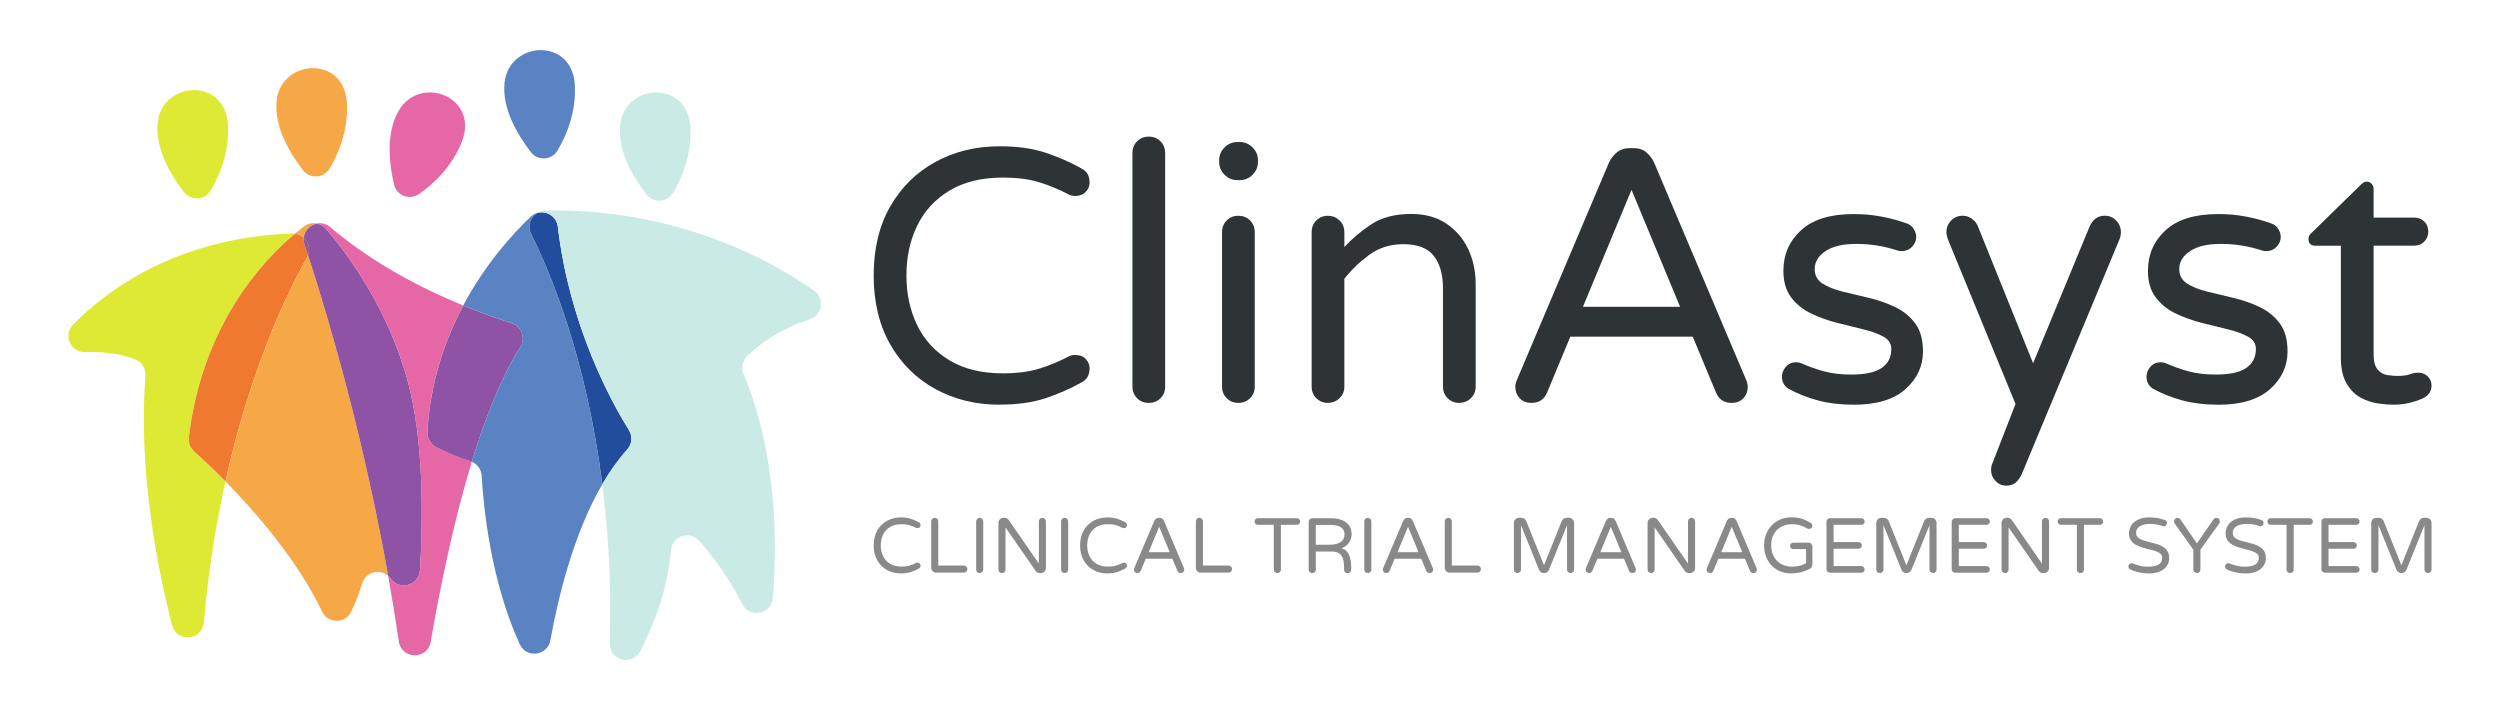 <svg xmlns="http://www.w3.org/2000/svg" id="Layer_1" viewBox="0 0 722.61 205.23"><defs><style>      .st0 {        fill: #2e3435;      }      .st1 {        fill: #e567a6;      }      .st2 {        fill: #fe6733;      }      .st3 {        fill: #8e53a5;      }      .st4 {        fill: #224d9c;      }      .st5 {        fill: #f6a846;      }      .st6 {        fill: #ef792f;      }      .st7 {        fill: #caeae5;      }      .st8 {        fill: #fbe80f;      }      .st9 {        fill: #5a83c3;      }      .st10 {        fill: #dee933;      }      .st11 {        fill: #898989;      }    </style></defs><g><g><path class="st10" d="M84.43,67.48c.29-.02.56,0,.83.05-9.42,7.86-26.82,26.46-30.68,58.91-.18,1.5.4,2.97,1.5,3.99,1.9,1.7,5.16,4.71,9.08,8.72-2.7,12.12-4.93,25.75-6.25,40.77-.47,5.24-7.86,5.91-9.17.8-4.8-18.76-9.68-45.52-7.72-72.12.14-2.01-.96-3.93-2.85-4.68-2.85-1.14-7.65-2.41-14.59-2.16-4.22.16-6.4-4.98-3.43-7.99,10.08-10.2,30.28-25.08,63.26-26.29Z"></path><path class="st2" d="M89.04,73.72c-.34-1.05-.67-2.07-1-3.04-.22-.67-.29-1.32-.24-1.94,1.3,1.21,1.88,3.15,1.23,4.98Z"></path><path class="st10" d="M53.21,55.56c2,2.58,6,2.32,7.67-.49,2.55-4.29,5.43-10.98,5.02-18.91-.71-13.9-19.01-12.83-20.32-.71-.82,7.58,3.95,15.35,7.63,20.11Z"></path></g><g><path class="st6" d="M89.04,73.72c-.09.24-.2.47-.33.71-5.8,10.4-16.36,32.33-23.54,64.73-3.91-4-7.18-7.01-9.08-8.72-1.11-1.01-1.69-2.48-1.5-3.99,3.86-32.46,21.26-51.05,30.68-58.91,1,.13,1.87.56,2.54,1.2-.05.62.02,1.27.24,1.94.33.98.65,1.99,1,3.04Z"></path><path class="st8" d="M89.04,73.72c-.34-1.05-.67-2.07-1-3.04-.22-.67-.29-1.32-.24-1.94,1.3,1.21,1.88,3.15,1.23,4.98Z"></path><path class="st5" d="M87.8,68.73c-.67-.63-1.54-1.07-2.54-1.2.96-.8,1.83-1.49,2.59-2.07,1.12-.85,2.5-1.12,3.79-.85-1.98.36-3.64,2.01-3.84,4.11Z"></path><path class="st5" d="M112.2,166.43c-2.45-2.16-6.51-1.12-7.52,2.21-.89,2.95-2.03,5.71-3.15,8.12-1.69,3.59-6.72,3.55-8.44,0-7.1-14.81-19.12-28.65-27.91-37.6,7.18-32.4,17.74-54.33,23.54-64.73.13-.24.24-.47.33-.71,6.78,20.93,16.26,53.95,23.16,92.71Z"></path><path class="st5" d="M87.59,49.21c2,2.58,6,2.32,7.67-.49,2.55-4.29,5.43-10.98,5.02-18.91-.71-13.9-19.01-12.83-20.32-.71-.82,7.58,3.95,15.35,7.63,20.11Z"></path></g><g><path class="st3" d="M121.4,164.8c-.27,4.31-5.78,6.03-8.37,2.57-.05-.09-.13-.16-.18-.25-.2-.27-.42-.49-.65-.69-6.9-38.76-16.38-71.78-23.16-92.71.65-1.83.07-3.77-1.23-4.98.2-2.1,1.87-3.75,3.84-4.11.96.18,1.87.69,2.57,1.5,5.49,6.32,17.6,22.09,23.56,43.73,4.75,17.25,4.53,39.81,3.62,54.94Z"></path><path class="st3" d="M87.8,68.73c1.3,1.21,1.88,3.15,1.23,4.98-.34-1.05-.67-2.07-1-3.04-.22-.67-.29-1.32-.24-1.94Z"></path><path class="st1" d="M136.37,133.48c-5.22,17.12-9.13,36.13-11.89,52.06-.91,5.22-8.44,5.11-9.21-.13-.94-6.47-1.98-12.79-3.08-18.99.24.2.45.42.65.69.05.09.13.16.18.25,2.59,3.46,8.1,1.74,8.37-2.57.91-15.13,1.12-37.69-3.62-54.94-5.96-21.64-18.07-37.4-23.56-43.73-.71-.82-1.61-1.32-2.57-1.5,1.27-.25,2.65.02,3.82,1.03,12.49,10.64,26.98,17.96,38.42,22.65-5.31,9.99-9.53,22.2-10.35,36.46-.11,1.88.89,3.66,2.57,4.49,2.48,1.23,6.31,2.99,9.8,4.04.16.05.31.11.45.18Z"></path><path class="st1" d="M113.9,53.37c.75,3.2,4.52,4.59,7.21,2.71,4.09-2.85,9.47-7.73,12.38-15.1,5.12-12.95-11.97-19.56-18.19-9.08-3.89,6.56-2.78,15.61-1.4,21.46Z"></path></g><g><path class="st3" d="M150.36,100.36c-5.44,8.61-10.08,20.33-13.99,33.13-.15-.07-.29-.13-.45-.18-3.5-1.05-7.32-2.81-9.8-4.04-1.69-.83-2.68-2.61-2.57-4.49.82-14.26,5.04-26.48,10.35-36.46,5.58,2.28,10.42,3.95,13.97,5.06,2.95.92,4.15,4.39,2.5,7Z"></path><path class="st9" d="M174.08,139.97c-8.32,14.33-12.78,32.82-14.99,45.09-.82,4.48-6.92,5.33-8.83,1.2-8.57-18.61-10.56-40.47-11.04-48.77-.11-1.79-1.21-3.35-2.86-4,3.91-12.79,8.55-24.52,13.99-33.13,1.65-2.61.45-6.07-2.5-7-3.55-1.11-8.39-2.77-13.97-5.06,6.22-11.69,13.94-20.33,19.46-25.62.58-.54,1.21-.91,1.88-1.11-1.94,1.2-2.86,3.77-1.72,6.03,5.47,10.96,15.97,35.79,20.57,72.36Z"></path><path class="st9" d="M153.47,44c2,2.58,6,2.32,7.67-.49,2.55-4.29,5.43-10.98,5.02-18.91-.71-13.9-19.01-12.83-20.32-.71-.82,7.58,3.95,15.35,7.63,20.11Z"></path></g><g><path class="st4" d="M181.28,129.95c-2.68,2.95-5.06,6.34-7.19,10.02-4.6-36.57-15.1-61.4-20.57-72.36-1.14-2.27-.22-4.84,1.72-6.03,2.63-.8,5.64.89,6,3.97,3.37,28.87,15.71,51.03,20.57,58.82,1.11,1.78.87,4.04-.53,5.58Z"></path><path class="st7" d="M234.03,92.29c-9.31,3.01-15.24,7.83-18.14,10.73-1.36,1.34-1.69,3.37-.96,5.15,9.57,22.82,9.77,48.13,8.43,64.69-.38,4.66-6.67,5.94-8.79,1.78-4-7.86-8.66-13.99-12.54-18.36-2.72-3.04-7.77-1.3-8.1,2.77-.91,11.02-4.82,21.24-8.84,29.12-2.27,4.46-8.97,2.74-8.83-2.27.49-16.89-.44-32.24-2.17-45.94,2.14-3.68,4.51-7.07,7.19-10.02,1.4-1.54,1.63-3.81.53-5.58-4.86-7.79-17.2-29.96-20.57-58.82-.36-3.08-3.37-4.77-6-3.97.69-.43,1.5-.69,2.41-.71,37.87-.72,65.04,14.32,77.65,23.14,3.19,2.23,2.43,7.09-1.27,8.28Z"></path><path class="st7" d="M186.87,56.23c2,2.58,6,2.32,7.67-.49,2.55-4.29,5.43-10.98,5.02-18.91-.71-13.9-19.01-12.83-20.32-.71-.82,7.58,3.95,15.35,7.63,20.11Z"></path></g></g><g><g><path class="st0" d="M288.94,116.98c-6.86,0-13.05-1.51-18.57-4.53-5.51-3.02-9.87-7.31-13.05-12.9-3.19-5.58-4.79-12.22-4.79-19.92s1.59-14.42,4.79-19.97c3.19-5.55,7.54-9.83,13.05-12.85,5.51-3.02,11.7-4.53,18.57-4.53,5.13,0,9.57.62,13.31,1.87,3.74,1.25,7.21,2.77,10.4,4.58.69.35,1.23.82,1.61,1.41.38.59.61,1.37.68,2.34.07,1.11-.28,2.08-1.04,2.91-.76.83-1.8,1.25-3.12,1.25-.69,0-1.32-.14-1.87-.42-2.77-1.46-5.62-2.63-8.53-3.54-2.91-.9-6.42-1.35-10.51-1.35-6.1,0-11.23,1.25-15.39,3.74-4.16,2.5-7.28,5.88-9.36,10.14-2.08,4.26-3.12,9.07-3.12,14.41s1.04,10.14,3.12,14.41c2.08,4.26,5.2,7.65,9.36,10.14,4.16,2.5,9.29,3.74,15.39,3.74,4.09,0,7.59-.45,10.51-1.35,2.91-.9,5.76-2.08,8.53-3.54.55-.28,1.18-.42,1.87-.42,1.32,0,2.36.42,3.12,1.25.76.83,1.11,1.81,1.04,2.91-.07.97-.3,1.75-.68,2.34-.38.59-.92,1.06-1.61,1.41-3.19,1.8-6.66,3.33-10.4,4.58s-8.18,1.87-13.31,1.87Z"></path><path class="st0" d="M332,116.45c-1.32,0-2.43-.45-3.33-1.35-.9-.9-1.35-2.01-1.35-3.33V44.27c0-1.39.45-2.53,1.35-3.43.9-.9,2.01-1.35,3.33-1.35,1.39,0,2.53.45,3.43,1.35.9.9,1.35,2.05,1.35,3.43v67.51c0,1.32-.45,2.43-1.35,3.33-.9.9-2.05,1.35-3.43,1.35Z"></path><path class="st0" d="M357.69,52.07c-1.46,0-2.7-.52-3.74-1.56-1.04-1.04-1.56-2.29-1.56-3.74v-.42c0-1.46.52-2.71,1.56-3.74,1.04-1.04,2.29-1.56,3.74-1.56h.62c1.46,0,2.7.52,3.74,1.56,1.04,1.04,1.56,2.29,1.56,3.74v.42c0,1.46-.52,2.7-1.56,3.74-1.04,1.04-2.29,1.56-3.74,1.56h-.62ZM357.9,116.45c-1.32,0-2.43-.45-3.33-1.35-.9-.9-1.35-2.01-1.35-3.33v-44.62c0-1.39.45-2.53,1.35-3.43.9-.9,2.01-1.35,3.33-1.35,1.39,0,2.53.45,3.43,1.35.9.9,1.35,2.05,1.35,3.43v44.62c0,1.32-.45,2.43-1.35,3.33-.9.9-2.05,1.35-3.43,1.35Z"></path><path class="st0" d="M383.8,116.45c-1.32,0-2.43-.45-3.33-1.35-.9-.9-1.35-2.01-1.35-3.33v-44.62c0-1.39.45-2.53,1.35-3.43.9-.9,2.01-1.35,3.33-1.35s2.44.45,3.38,1.35c.94.9,1.4,2.05,1.4,3.43v4.26c2.22-2.43,4.84-4.63,7.85-6.61,3.02-1.97,6.85-2.96,11.49-2.96,3.95,0,7.32.92,10.09,2.76,2.77,1.84,4.89,4.3,6.35,7.38,1.46,3.09,2.18,6.5,2.18,10.25v29.54c0,1.32-.47,2.43-1.4,3.33s-2.06,1.35-3.38,1.35-2.43-.45-3.33-1.35c-.9-.9-1.35-2.01-1.35-3.33v-28.5c0-3.95-.88-7.05-2.65-9.31-1.77-2.25-4.7-3.38-8.79-3.38-3.74,0-7.01,1.01-9.78,3.02-2.77,2.01-5.2,4.33-7.28,6.97v31.2c0,1.32-.47,2.43-1.4,3.33s-2.06,1.35-3.38,1.35Z"></path><path class="st0" d="M442.67,116.45c-1.46,0-2.6-.45-3.43-1.35-.83-.9-1.25-2.01-1.25-3.33,0-.55.17-1.25.52-2.08l26.52-62.62c.48-1.11,1.23-2.1,2.24-2.96,1-.87,2.27-1.3,3.8-1.3h1.04c1.59,0,2.88.43,3.85,1.3.97.87,1.7,1.86,2.18,2.96l26.52,62.62c.35.83.52,1.53.52,2.08,0,1.32-.42,2.43-1.25,3.33-.83.9-1.98,1.35-3.43,1.35-2.15,0-3.64-.97-4.47-2.91l-6.76-16.23h-35.37l-6.76,16.23c-.83,1.94-2.32,2.91-4.47,2.91ZM457.54,88.68h28.08l-14.04-33.81-14.04,33.81Z"></path><path class="st0" d="M535.76,116.98c-3.81,0-7.26-.42-10.35-1.25-3.09-.83-5.95-1.98-8.58-3.43-1.18-.83-1.77-1.98-1.77-3.43,0-1.04.38-1.99,1.14-2.86.76-.87,1.73-1.3,2.91-1.3.62,0,1.25.14,1.87.42,1.87.83,3.93,1.56,6.19,2.19,2.25.62,4.9.94,7.96.94,4.02,0,6.95-.64,8.79-1.93,1.84-1.28,2.76-3.1,2.76-5.46,0-1.53-.75-2.71-2.24-3.54-1.49-.83-3.43-1.54-5.82-2.13-2.39-.59-4.91-1.21-7.54-1.87-2.64-.66-5.15-1.56-7.54-2.7-2.39-1.14-4.33-2.7-5.82-4.68-1.49-1.98-2.24-4.53-2.24-7.65,0-4.71,1.7-8.63,5.1-11.75,3.4-3.12,8.46-4.68,15.19-4.68,2.84,0,5.53.24,8.06.73,2.53.48,4.87,1.11,7.02,1.87.97.28,1.72.82,2.24,1.61.52.8.78,1.58.78,2.34,0,1.11-.4,2.08-1.2,2.91-.8.83-1.79,1.25-2.97,1.25-.28,0-.52-.02-.73-.05-.21-.03-.42-.09-.62-.16-1.66-.55-3.48-1.01-5.46-1.35-1.98-.35-4.11-.52-6.4-.52-3.81,0-6.76.69-8.84,2.08-2.08,1.39-3.12,3.12-3.12,5.2,0,1.81.75,3.19,2.24,4.16,1.49.97,3.43,1.75,5.82,2.34,2.39.59,4.92,1.2,7.59,1.82,2.67.62,5.2,1.51,7.59,2.65,2.39,1.14,4.33,2.72,5.82,4.73,1.49,2.01,2.24,4.72,2.24,8.11,0,4.23-1.68,7.85-5.04,10.87-3.37,3.02-8.37,4.53-15.03,4.53Z"></path><path class="st0" d="M579.97,140.38c-1.25,0-2.31-.45-3.17-1.35-.87-.9-1.3-1.98-1.3-3.22,0-.62.1-1.18.31-1.67l6.76-17.37-19.56-47.64c-.07-.28-.16-.59-.26-.94-.1-.35-.16-.69-.16-1.04,0-1.32.45-2.44,1.35-3.38.9-.94,2.01-1.41,3.33-1.41.97,0,1.85.28,2.65.83.8.56,1.37,1.25,1.72,2.08l16.02,39.73,16.33-39.53c.42-.97.99-1.73,1.72-2.29.73-.55,1.61-.83,2.65-.83,1.32,0,2.43.47,3.33,1.41.9.94,1.35,2.06,1.35,3.38,0,.62-.1,1.21-.31,1.77l-28.4,68.24c-.42.9-.97,1.66-1.66,2.29-.69.62-1.6.94-2.7.94Z"></path><path class="st0" d="M641.13,116.98c-3.81,0-7.26-.42-10.35-1.25-3.09-.83-5.95-1.98-8.58-3.43-1.18-.83-1.77-1.98-1.77-3.43,0-1.04.38-1.99,1.14-2.86.76-.87,1.73-1.3,2.91-1.3.62,0,1.25.14,1.87.42,1.87.83,3.93,1.56,6.19,2.19,2.25.62,4.9.94,7.96.94,4.02,0,6.95-.64,8.79-1.93,1.84-1.28,2.76-3.1,2.76-5.46,0-1.53-.75-2.71-2.24-3.54-1.49-.83-3.43-1.54-5.82-2.13-2.39-.59-4.91-1.21-7.54-1.87-2.64-.66-5.15-1.56-7.54-2.7-2.39-1.14-4.33-2.7-5.82-4.68-1.49-1.98-2.24-4.53-2.24-7.65,0-4.71,1.7-8.63,5.1-11.75,3.4-3.12,8.46-4.68,15.19-4.68,2.84,0,5.53.24,8.06.73,2.53.48,4.87,1.11,7.02,1.87.97.28,1.72.82,2.24,1.61.52.8.78,1.58.78,2.34,0,1.11-.4,2.08-1.2,2.91-.8.83-1.79,1.25-2.97,1.25-.28,0-.52-.02-.73-.05-.21-.03-.42-.09-.62-.16-1.66-.55-3.48-1.01-5.46-1.35-1.98-.35-4.11-.52-6.4-.52-3.81,0-6.76.69-8.84,2.08-2.08,1.39-3.12,3.12-3.12,5.2,0,1.81.75,3.19,2.24,4.16,1.49.97,3.43,1.75,5.82,2.34,2.39.59,4.92,1.2,7.59,1.82,2.67.62,5.2,1.51,7.59,2.65,2.39,1.14,4.33,2.72,5.82,4.73,1.49,2.01,2.24,4.72,2.24,8.11,0,4.23-1.68,7.85-5.04,10.87-3.37,3.02-8.37,4.53-15.03,4.53Z"></path><path class="st0" d="M691.79,116.98c-1.25,0-2.72-.12-4.42-.36-1.7-.24-3.36-.8-4.99-1.66-1.63-.87-3-2.24-4.11-4.11-1.11-1.87-1.66-4.4-1.66-7.59v-32.24h-7.38c-1.32,0-1.98-.66-1.98-1.98,0-.69.31-1.28.94-1.77l14.15-13.84c.14-.14.36-.33.68-.57.31-.24.68-.36,1.09-.36.55,0,1.02.21,1.4.62.38.42.57.9.57,1.46v8.32h11.75c1.18,0,2.15.38,2.91,1.14.76.76,1.14,1.73,1.14,2.91,0,1.11-.38,2.07-1.14,2.86-.76.8-1.73,1.2-2.91,1.2h-11.75v31.41c0,2.01.38,3.47,1.14,4.37.76.9,1.68,1.44,2.76,1.61,1.07.17,2.03.26,2.86.26,1.66,0,2.89-.16,3.69-.47.8-.31,1.65-.47,2.55-.47.97,0,1.84.35,2.6,1.04.76.69,1.14,1.6,1.14,2.7,0,1.6-.8,2.81-2.39,3.64-1.25.56-2.58,1.01-4,1.35-1.42.35-2.96.52-4.63.52Z"></path></g><g><path class="st11" d="M260.43,165.75c-1.49,0-2.83-.33-4.03-.98-1.2-.65-2.14-1.59-2.83-2.8-.69-1.21-1.04-2.65-1.04-4.32s.35-3.13,1.04-4.33c.69-1.2,1.64-2.13,2.83-2.79,1.2-.65,2.54-.98,4.03-.98,1.11,0,2.08.14,2.89.41.81.27,1.56.6,2.26.99.15.08.27.18.35.3.08.13.13.3.15.51.01.24-.06.45-.23.63-.17.18-.39.27-.68.27-.15,0-.29-.03-.41-.09-.6-.32-1.22-.57-1.85-.77-.63-.2-1.39-.29-2.28-.29-1.32,0-2.44.27-3.34.81-.9.54-1.58,1.27-2.03,2.2-.45.92-.68,1.97-.68,3.13s.23,2.2.68,3.12c.45.93,1.13,1.66,2.03,2.2.9.54,2.02.81,3.34.81.89,0,1.65-.1,2.28-.29.63-.19,1.25-.45,1.85-.77.12-.06.26-.09.41-.09.29,0,.51.09.68.27s.24.39.23.63c-.02.21-.06.38-.15.51-.08.13-.2.23-.35.3-.69.39-1.44.72-2.26.99-.81.27-1.78.41-2.89.41Z"></path><path class="st11" d="M270.58,165.52c-.39,0-.73-.14-1-.42s-.42-.61-.42-1v-13.4c0-.29.1-.53.29-.73.19-.2.44-.3.72-.3s.53.1.73.3c.2.2.3.45.3.73v12.77h7.38c.29,0,.53.1.73.3.2.2.3.45.3.73s-.1.53-.3.72c-.2.2-.45.29-.73.29h-8.01Z"></path><path class="st11" d="M283.17,165.64c-.29,0-.53-.1-.72-.29-.2-.19-.29-.44-.29-.72v-13.92c0-.29.1-.53.29-.73.19-.2.44-.3.72-.3s.53.1.73.3c.2.2.3.45.3.73v13.92c0,.29-.1.53-.3.72-.2.2-.45.29-.73.29Z"></path><path class="st11" d="M289.6,165.64c-.29,0-.53-.1-.72-.29-.2-.19-.29-.44-.29-.72v-13.47c0-.41.14-.76.43-1.05.29-.29.63-.44,1.04-.44h.29c.26,0,.49.06.7.18s.39.29.54.5l8.69,12.55v-12.18c0-.29.1-.53.29-.73s.44-.3.72-.3.53.1.73.3.3.45.3.73v13.47c0,.41-.15.75-.44,1.04-.29.29-.64.43-1.05.43h-.27c-.24,0-.47-.06-.68-.17-.21-.11-.38-.26-.52-.44l-8.73-12.61v12.21c0,.29-.1.53-.3.72-.2.2-.45.29-.73.29Z"></path><path class="st11" d="M307.72,165.64c-.29,0-.53-.1-.72-.29-.2-.19-.29-.44-.29-.72v-13.92c0-.29.1-.53.29-.73.19-.2.44-.3.72-.3s.53.1.73.3c.2.2.3.45.3.73v13.92c0,.29-.1.53-.3.72-.2.2-.45.29-.73.29Z"></path><path class="st11" d="M320.09,165.75c-1.49,0-2.83-.33-4.03-.98-1.2-.65-2.14-1.59-2.83-2.8-.69-1.21-1.04-2.65-1.04-4.32s.35-3.13,1.04-4.33c.69-1.2,1.64-2.13,2.83-2.79,1.2-.65,2.54-.98,4.03-.98,1.11,0,2.08.14,2.89.41.81.27,1.56.6,2.26.99.15.08.27.18.35.3.08.13.13.3.15.51.01.24-.06.45-.23.63-.17.18-.39.27-.68.27-.15,0-.29-.03-.41-.09-.6-.32-1.22-.57-1.85-.77-.63-.2-1.39-.29-2.28-.29-1.32,0-2.44.27-3.34.81-.9.54-1.58,1.27-2.03,2.2-.45.92-.68,1.97-.68,3.13s.23,2.2.68,3.12c.45.93,1.13,1.66,2.03,2.2.9.54,2.02.81,3.34.81.89,0,1.65-.1,2.28-.29.63-.19,1.25-.45,1.85-.77.12-.06.26-.09.41-.09.29,0,.51.09.68.27s.24.39.23.63c-.02.21-.06.38-.15.51-.08.13-.2.23-.35.3-.69.39-1.44.72-2.26.99-.81.27-1.78.41-2.89.41Z"></path><path class="st11" d="M328.78,165.64c-.32,0-.56-.1-.75-.29-.18-.19-.27-.44-.27-.72,0-.12.04-.27.11-.45l5.75-13.58c.11-.24.27-.46.48-.64.22-.19.49-.28.82-.28h.23c.35,0,.62.09.83.28.21.19.37.4.47.64l5.75,13.58c.07.18.11.33.11.45,0,.29-.09.53-.27.72-.18.2-.43.29-.75.29-.47,0-.79-.21-.97-.63l-1.47-3.52h-7.67l-1.47,3.52c-.18.42-.5.63-.97.63ZM332.01,159.61h6.09l-3.05-7.33-3.05,7.33Z"></path><path class="st11" d="M347.08,165.52c-.39,0-.73-.14-1-.42s-.42-.61-.42-1v-13.4c0-.29.1-.53.29-.73.19-.2.44-.3.72-.3s.53.1.73.3c.2.2.3.45.3.73v12.77h7.38c.29,0,.53.1.73.3.2.2.3.45.3.73s-.1.53-.3.72c-.2.2-.45.29-.73.29h-8.01Z"></path><path class="st11" d="M369.19,165.64c-.29,0-.53-.1-.72-.29-.2-.19-.29-.44-.29-.72v-12.93h-4.6c-.27,0-.5-.09-.68-.27-.18-.18-.27-.41-.27-.68s.09-.5.27-.69c.18-.19.41-.28.68-.28h11.24c.27,0,.5.09.69.28.19.19.28.42.28.69s-.09.5-.28.68c-.19.18-.42.27-.69.27h-4.58v12.93c0,.29-.1.53-.3.72-.2.2-.45.29-.73.29Z"></path><path class="st11" d="M379.28,165.64c-.29,0-.53-.1-.72-.29-.2-.19-.29-.44-.29-.72v-13.81c0-.28.1-.53.29-.73.19-.2.44-.3.72-.3h5.26c1.43,0,2.6.2,3.5.61.9.41,1.57.95,2,1.64.43.68.64,1.46.64,2.34s-.25,1.68-.73,2.44c-.49.75-1.23,1.3-2.22,1.65.63.17,1.14.46,1.51.89.38.43.66.91.85,1.46.19.54.31,1.06.37,1.57.06.5.09.91.09,1.23v1.04c0,.29-.1.53-.29.72-.2.2-.44.29-.72.29-.32,0-.57-.09-.76-.28-.19-.19-.28-.43-.28-.73v-.68c0-.38-.03-.82-.08-1.33s-.18-1.02-.39-1.51c-.21-.5-.55-.91-1.03-1.23-.47-.32-1.14-.49-2-.49h-4.67v5.23c0,.29-.1.53-.3.72-.2.2-.45.29-.73.29ZM380.32,157.45h4.08c1.26,0,2.28-.25,3.06-.74.77-.5,1.16-1.23,1.16-2.19,0-.56-.13-1.05-.38-1.47-.26-.42-.7-.75-1.33-.98-.63-.23-1.5-.35-2.62-.35h-3.97v5.73Z"></path><path class="st11" d="M395.35,165.64c-.29,0-.53-.1-.72-.29-.2-.19-.29-.44-.29-.72v-13.92c0-.29.1-.53.29-.73.19-.2.44-.3.72-.3s.53.1.73.3c.2.2.3.45.3.73v13.92c0,.29-.1.53-.3.72-.2.2-.45.29-.73.29Z"></path><path class="st11" d="M400.72,165.64c-.32,0-.56-.1-.75-.29-.18-.19-.27-.44-.27-.72,0-.12.04-.27.11-.45l5.75-13.58c.11-.24.27-.46.48-.64.22-.19.49-.28.82-.28h.23c.35,0,.62.09.83.28.21.19.37.4.47.64l5.75,13.58c.07.18.11.33.11.45,0,.29-.09.53-.27.72-.18.2-.43.29-.75.29-.47,0-.79-.21-.97-.63l-1.47-3.52h-7.67l-1.47,3.52c-.18.42-.5.63-.97.63ZM403.94,159.61h6.09l-3.05-7.33-3.05,7.33Z"></path><path class="st11" d="M419.02,165.52c-.39,0-.73-.14-1-.42s-.42-.61-.42-1v-13.4c0-.29.1-.53.29-.73.19-.2.44-.3.72-.3s.53.1.73.3c.2.2.3.45.3.73v12.77h7.38c.29,0,.53.1.73.3.2.2.3.45.3.73s-.1.53-.3.72c-.2.2-.45.29-.73.29h-8.01Z"></path><path class="st11" d="M438.59,165.64c-.29,0-.53-.1-.72-.29-.2-.19-.29-.44-.29-.72v-13.47c0-.41.14-.76.43-1.05.29-.29.63-.44,1.04-.44h.74c.3,0,.58.09.83.27s.44.41.54.68l5.12,12.77,5.12-12.77c.12-.27.3-.5.55-.68s.52-.27.82-.27h.74c.41,0,.75.15,1.04.44.29.29.43.64.43,1.05v13.47c0,.29-.1.53-.29.72-.2.2-.44.29-.72.29s-.53-.1-.73-.29c-.2-.19-.3-.44-.3-.72v-12.82l-5.21,12.88c-.12.29-.31.52-.56.69-.26.17-.55.26-.88.26s-.62-.09-.88-.26c-.26-.17-.44-.4-.56-.69l-5.21-12.88v12.82c0,.29-.1.53-.3.72-.2.2-.45.29-.73.29Z"></path><path class="st11" d="M459.33,165.64c-.32,0-.56-.1-.75-.29-.18-.19-.27-.44-.27-.72,0-.12.04-.27.11-.45l5.75-13.58c.11-.24.27-.46.48-.64.22-.19.49-.28.82-.28h.23c.35,0,.62.09.83.28.21.19.37.4.47.64l5.75,13.58c.07.18.11.33.11.45,0,.29-.09.53-.27.72-.18.2-.43.29-.75.29-.47,0-.79-.21-.97-.63l-1.47-3.52h-7.67l-1.47,3.52c-.18.42-.5.63-.97.63ZM462.56,159.61h6.09l-3.05-7.33-3.05,7.33Z"></path><path class="st11" d="M477.23,165.64c-.29,0-.53-.1-.72-.29-.2-.19-.29-.44-.29-.72v-13.47c0-.41.14-.76.43-1.05.29-.29.63-.44,1.04-.44h.29c.26,0,.49.06.7.18s.39.29.54.5l8.69,12.55v-12.18c0-.29.1-.53.29-.73s.44-.3.72-.3.53.1.73.3.3.45.3.73v13.47c0,.41-.15.75-.44,1.04-.29.29-.64.43-1.05.43h-.27c-.24,0-.47-.06-.68-.17-.21-.11-.38-.26-.52-.44l-8.73-12.61v12.21c0,.29-.1.53-.3.72-.2.2-.45.29-.73.29Z"></path><path class="st11" d="M494.29,165.64c-.32,0-.56-.1-.75-.29-.18-.19-.27-.44-.27-.72,0-.12.04-.27.11-.45l5.75-13.58c.11-.24.27-.46.48-.64.22-.19.49-.28.82-.28h.23c.35,0,.62.09.83.28.21.19.37.4.47.64l5.75,13.58c.07.18.11.33.11.45,0,.29-.09.53-.27.72-.18.2-.43.29-.75.29-.47,0-.79-.21-.97-.63l-1.47-3.52h-7.67l-1.47,3.52c-.18.42-.5.63-.97.63ZM497.51,159.61h6.09l-3.05-7.33-3.05,7.33Z"></path><path class="st11" d="M517.82,165.75c-1.58,0-2.96-.35-4.15-1.04-1.19-.69-2.11-1.64-2.78-2.86-.66-1.21-.99-2.61-.99-4.19,0-1.22.2-2.33.61-3.33.41-1,.97-1.86,1.68-2.57.71-.71,1.55-1.26,2.49-1.65.95-.38,1.97-.58,3.07-.58,1.28,0,2.36.16,3.24.47.88.32,1.67.7,2.38,1.15.11.06.21.16.31.29.1.13.15.31.15.52,0,.24-.08.45-.25.64-.17.19-.4.28-.7.28-.17,0-.32-.04-.48-.11-.66-.39-1.34-.7-2.05-.92s-1.5-.34-2.37-.34c-1.13,0-2.15.24-3.06.71-.91.47-1.63,1.17-2.17,2.08-.53.91-.8,2.03-.8,3.35,0,1.16.24,2.2.72,3.13.48.93,1.18,1.66,2.1,2.2.92.54,2.02.81,3.32.81.8,0,1.53-.09,2.19-.28.66-.19,1.25-.43,1.76-.71v-4.09h-3.72c-.26,0-.47-.09-.65-.27s-.27-.4-.27-.65.09-.47.27-.66c.18-.18.4-.27.65-.27h4.45c.3,0,.56.11.77.32.21.21.32.47.32.77v5.12c0,.32-.08.6-.23.85-.16.25-.36.43-.62.55-.74.38-1.54.68-2.4.91-.87.23-1.79.35-2.77.35Z"></path><path class="st11" d="M528.95,165.52c-.29,0-.53-.1-.72-.29-.2-.19-.29-.44-.29-.72v-13.7c0-.28.1-.53.29-.73.19-.2.44-.3.72-.3h9.05c.27,0,.5.09.69.28.19.19.28.42.28.69s-.09.5-.28.68c-.19.18-.42.27-.69.27h-8.01v4.99h7.2c.27,0,.5.09.69.28s.28.42.28.69-.09.5-.28.68c-.19.18-.42.27-.69.27h-7.2v5.01h8.01c.27,0,.5.09.69.28.19.19.28.42.28.69s-.09.5-.28.68c-.19.18-.42.27-.69.27h-9.05Z"></path><path class="st11" d="M543.34,165.64c-.29,0-.53-.1-.72-.29-.2-.19-.29-.44-.29-.72v-13.47c0-.41.14-.76.43-1.05.29-.29.63-.44,1.04-.44h.75c.3,0,.58.09.83.27.26.18.44.41.54.68l5.12,12.77,5.12-12.77c.12-.27.3-.5.55-.68s.52-.27.82-.27h.75c.41,0,.75.15,1.04.44.29.29.43.64.43,1.05v13.47c0,.29-.1.53-.29.72s-.44.29-.72.29-.53-.1-.73-.29c-.2-.19-.3-.44-.3-.72v-12.82l-5.21,12.88c-.12.29-.31.52-.56.69-.26.17-.55.26-.88.26s-.62-.09-.88-.26c-.26-.17-.44-.4-.56-.69l-5.21-12.88v12.82c0,.29-.1.53-.3.72-.2.2-.45.29-.73.29Z"></path><path class="st11" d="M565.14,165.52c-.29,0-.53-.1-.72-.29-.2-.19-.29-.44-.29-.72v-13.7c0-.28.1-.53.29-.73.19-.2.44-.3.72-.3h9.05c.27,0,.5.09.69.28.19.19.28.42.28.69s-.09.5-.28.68c-.19.18-.42.27-.69.27h-8.01v4.99h7.2c.27,0,.5.09.69.28s.28.42.28.69-.09.5-.28.68c-.19.18-.42.27-.69.27h-7.2v5.01h8.01c.27,0,.5.09.69.28.19.19.28.42.28.69s-.09.5-.28.68c-.19.18-.42.27-.69.27h-9.05Z"></path><path class="st11" d="M579.54,165.64c-.29,0-.53-.1-.72-.29-.2-.19-.29-.44-.29-.72v-13.47c0-.41.14-.76.43-1.05.29-.29.63-.44,1.04-.44h.29c.26,0,.49.06.7.18s.39.29.54.5l8.69,12.55v-12.18c0-.29.1-.53.29-.73.2-.2.44-.3.72-.3s.53.1.73.3.3.45.3.73v13.47c0,.41-.15.75-.44,1.04-.29.29-.64.43-1.05.43h-.27c-.24,0-.47-.06-.68-.17-.21-.11-.38-.26-.52-.44l-8.73-12.61v12.21c0,.29-.1.53-.3.72-.2.2-.45.29-.73.29Z"></path><path class="st11" d="M601.31,165.64c-.29,0-.53-.1-.72-.29-.2-.19-.29-.44-.29-.72v-12.93h-4.6c-.27,0-.5-.09-.68-.27-.18-.18-.27-.41-.27-.68s.09-.5.27-.69c.18-.19.41-.28.68-.28h11.24c.27,0,.5.09.69.28.19.19.28.42.28.69s-.09.5-.28.68c-.19.18-.42.27-.69.27h-4.58v12.93c0,.29-.1.53-.3.72-.2.2-.45.29-.73.29Z"></path><path class="st11" d="M621.21,165.75c-1.13,0-2.14-.11-3.03-.33s-1.67-.47-2.34-.76c-.17-.08-.31-.2-.44-.37-.13-.17-.19-.36-.19-.55,0-.26.08-.48.25-.67.17-.19.39-.28.68-.28.15,0,.29.03.43.09.51.23,1.14.44,1.88.63.75.2,1.6.29,2.56.29.75,0,1.43-.08,2.02-.24.59-.16,1.06-.43,1.41-.81s.52-.9.52-1.55c0-.48-.17-.87-.52-1.16-.35-.29-.81-.54-1.38-.73-.57-.2-1.2-.38-1.88-.54-.68-.17-1.37-.35-2.04-.55-.68-.2-1.3-.47-1.87-.8s-1.03-.76-1.38-1.28-.52-1.18-.52-1.97c0-.84.22-1.61.66-2.31.44-.7,1.1-1.26,1.98-1.68.87-.42,1.94-.63,3.2-.63.89,0,1.71.07,2.46.2.75.14,1.43.32,2.03.54.17.06.31.16.44.29.13.13.19.34.19.61,0,.23-.08.44-.24.64-.16.2-.38.3-.67.3-.06,0-.12-.01-.18-.03-.06-.02-.12-.04-.18-.06-.51-.18-1.07-.33-1.68-.44s-1.26-.17-1.95-.17c-1.14,0-2.1.22-2.86.66-.77.44-1.15,1.07-1.15,1.92,0,.56.17,1,.52,1.33s.8.59,1.38.79c.57.19,1.2.37,1.87.53.68.16,1.35.33,2.03.53.68.19,1.3.45,1.87.78.57.32,1.03.75,1.38,1.29.35.53.52,1.23.52,2.09s-.24,1.6-.71,2.27c-.47.67-1.14,1.19-2.01,1.57-.86.38-1.88.56-3.06.56Z"></path><path class="st11" d="M635,165.64c-.29,0-.53-.1-.73-.29-.2-.19-.3-.44-.3-.72v-5.75l-5.39-7.56c-.12-.2-.18-.4-.18-.61,0-.29.09-.53.28-.73.19-.2.42-.3.71-.3.38,0,.68.17.9.52l4.72,6.86,4.72-6.86c.23-.35.53-.52.9-.52.3,0,.55.1.73.3.19.2.27.45.26.73,0,.21-.06.41-.18.61l-5.42,7.56v5.75c0,.29-.1.53-.29.72-.19.2-.44.29-.72.29Z"></path><path class="st11" d="M649.15,165.75c-1.13,0-2.14-.11-3.03-.33-.9-.22-1.67-.47-2.34-.76-.17-.08-.31-.2-.44-.37-.13-.17-.19-.36-.19-.55,0-.26.08-.48.25-.67.17-.19.39-.28.68-.28.15,0,.29.03.43.09.51.23,1.14.44,1.88.63.75.2,1.6.29,2.56.29.75,0,1.43-.08,2.02-.24.59-.16,1.06-.43,1.41-.81s.52-.9.52-1.55c0-.48-.17-.87-.52-1.16-.35-.29-.81-.54-1.38-.73-.57-.2-1.2-.38-1.88-.54-.68-.17-1.37-.35-2.04-.55-.68-.2-1.3-.47-1.87-.8s-1.03-.76-1.38-1.28c-.35-.52-.52-1.18-.52-1.97,0-.84.22-1.61.66-2.31.44-.7,1.1-1.26,1.98-1.68.87-.42,1.94-.63,3.2-.63.89,0,1.71.07,2.46.2.75.14,1.43.32,2.03.54.17.06.31.16.44.29.13.13.19.34.19.61,0,.23-.08.44-.24.64-.16.2-.38.3-.67.3-.06,0-.12-.01-.18-.03-.06-.02-.12-.04-.18-.06-.51-.18-1.07-.33-1.68-.44s-1.26-.17-1.95-.17c-1.14,0-2.1.22-2.86.66-.77.44-1.15,1.07-1.15,1.92,0,.56.17,1,.52,1.33s.8.59,1.38.79c.57.19,1.2.37,1.87.53.68.16,1.35.33,2.03.53.68.19,1.3.45,1.87.78.57.32,1.03.75,1.38,1.29.35.53.52,1.23.52,2.09s-.24,1.6-.71,2.27c-.47.67-1.14,1.19-2.01,1.57-.86.38-1.88.56-3.06.56Z"></path><path class="st11" d="M661.93,165.64c-.29,0-.53-.1-.72-.29-.2-.19-.29-.44-.29-.72v-12.93h-4.6c-.27,0-.5-.09-.68-.27-.18-.18-.27-.41-.27-.68s.09-.5.27-.69c.18-.19.41-.28.68-.28h11.24c.27,0,.5.09.69.28.19.19.28.42.28.69s-.09.5-.28.68c-.19.18-.42.27-.69.27h-4.58v12.93c0,.29-.1.53-.3.72-.2.2-.45.29-.73.29Z"></path><path class="st11" d="M672.01,165.52c-.29,0-.53-.1-.72-.29-.2-.19-.29-.44-.29-.72v-13.7c0-.28.1-.53.29-.73.19-.2.44-.3.72-.3h9.05c.27,0,.5.09.69.28.19.19.28.42.28.69s-.09.5-.28.68c-.19.18-.42.27-.69.27h-8.01v4.99h7.2c.27,0,.5.09.69.28s.28.42.28.69-.09.5-.28.68c-.19.18-.42.27-.69.27h-7.2v5.01h8.01c.27,0,.5.09.69.28.19.19.28.42.28.69s-.09.5-.28.68c-.19.18-.42.27-.69.27h-9.05Z"></path><path class="st11" d="M686.41,165.64c-.29,0-.53-.1-.72-.29-.2-.19-.29-.44-.29-.72v-13.47c0-.41.14-.76.43-1.05.29-.29.63-.44,1.04-.44h.75c.3,0,.58.09.83.27.26.18.44.41.54.68l5.12,12.77,5.12-12.77c.12-.27.3-.5.55-.68s.52-.27.82-.27h.75c.41,0,.75.15,1.04.44.29.29.43.64.43,1.05v13.47c0,.29-.1.53-.29.72s-.44.29-.72.29-.53-.1-.73-.29c-.2-.19-.3-.44-.3-.72v-12.82l-5.21,12.88c-.12.29-.31.52-.56.69-.26.17-.55.26-.88.26s-.62-.09-.88-.26c-.26-.17-.44-.4-.56-.69l-5.21-12.88v12.82c0,.29-.1.53-.3.72-.2.2-.45.29-.73.29Z"></path></g></g></svg>